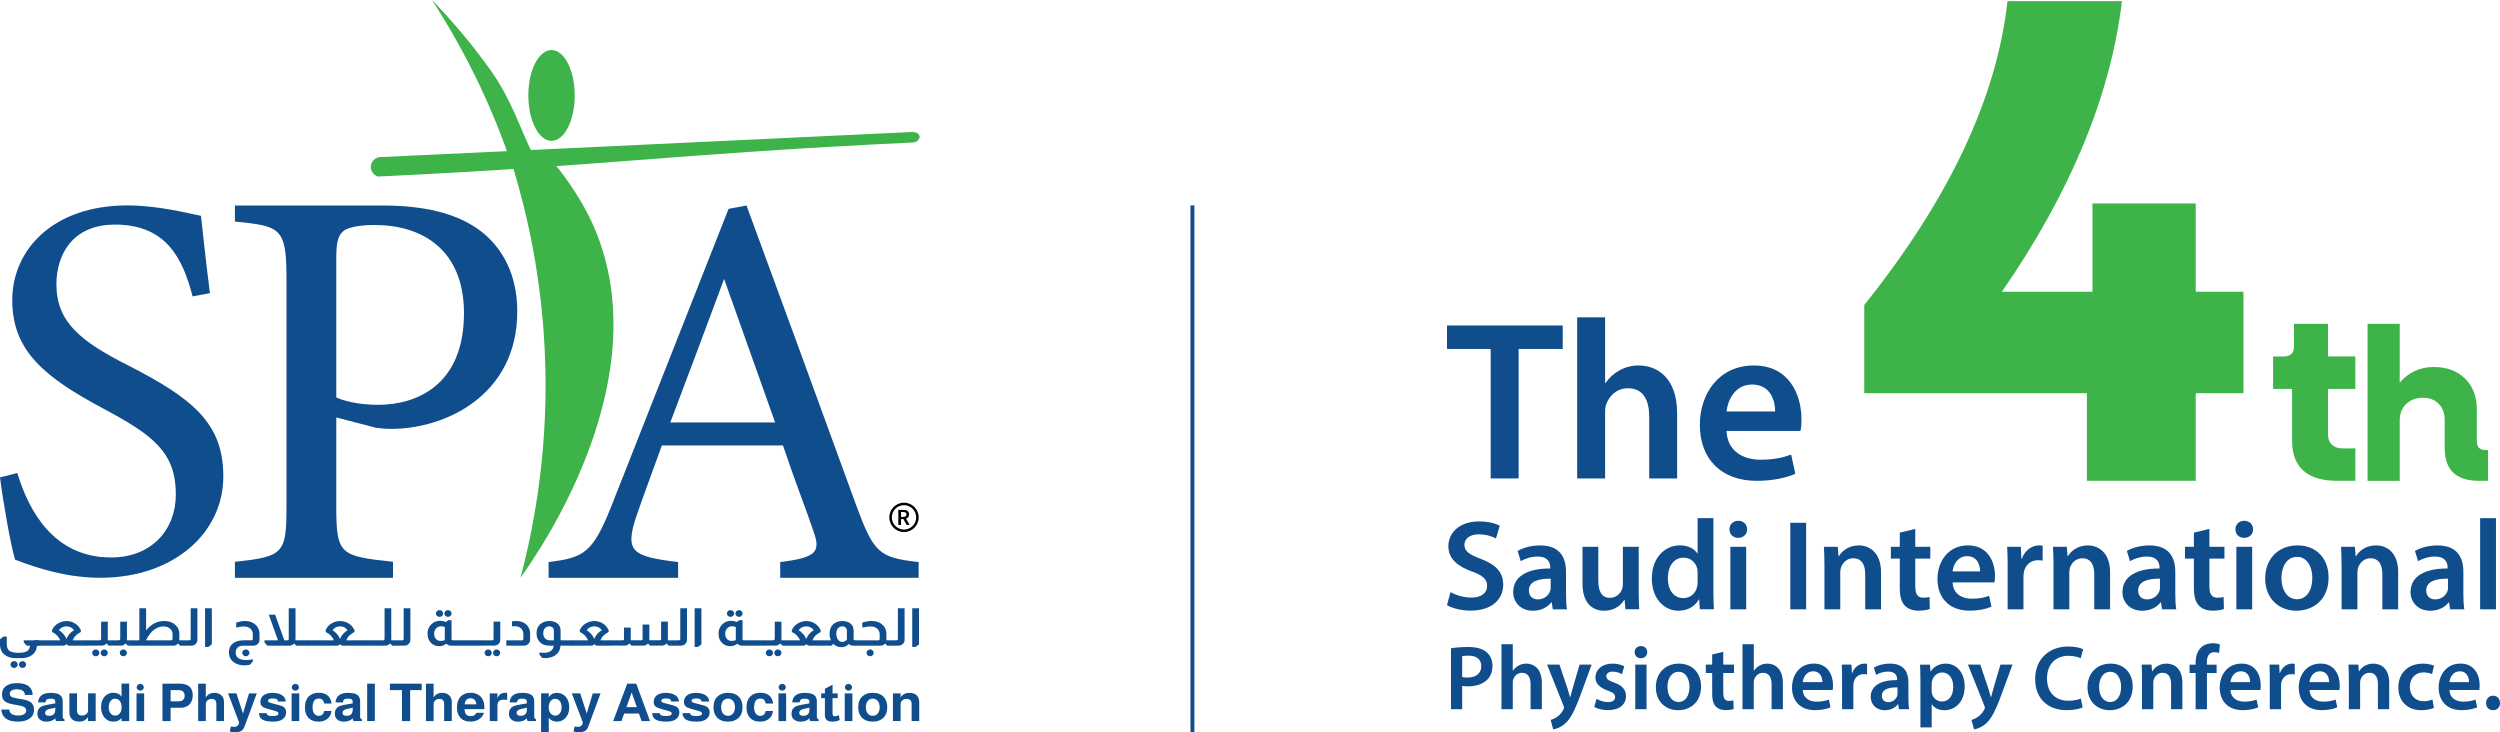 <?xml version="1.0" encoding="UTF-8"?>
<svg id="Layer_2" data-name="Layer 2" xmlns="http://www.w3.org/2000/svg" viewBox="0 0 897.51 262.87">
  <defs>
    <style>
      .cls-1 {
        fill: #0f4d8d;
      }

      .cls-1, .cls-2, .cls-3 {
        stroke-width: 0px;
      }

      .cls-2 {
        fill: #3db34a;
      }

      .cls-3 {
        fill: #000;
      }
    </style>
  </defs>
  <g id="Layer_1-2" data-name="Layer 1">
    <g>
      <g>
        <g>
          <g>
            <path class="cls-1" d="M2.43,228.53v2.61c0,1.19.32,2.02.94,2.5.63.48,1.72.72,3.26.72,1.34,0,2.31-.16,2.91-.49.73-.39,1.15-1.08,1.25-2.08h-1.23l-1.03-1.2v-.71h5.49v1.91h-.76c-.1,1.56-.77,2.74-1.99,3.52-.96.64-2.17.96-3.64.96h-1.97c-1.67,0-3.01-.41-4-1.22-1.1-.85-1.65-2.09-1.65-3.71v-1.89l1.23-.92h1.2ZM5.06,237.35c.36,0,.66.12.92.36.25.24.38.53.38.86s-.13.62-.38.86c-.25.24-.56.36-.92.36s-.66-.12-.92-.36c-.25-.24-.38-.53-.38-.86s.13-.62.38-.86c.25-.24.56-.36.92-.36ZM8.08,237.35c.36,0,.67.12.92.36.25.24.38.53.38.86s-.12.62-.38.86c-.25.24-.56.36-.92.36s-.64-.12-.89-.36c-.25-.24-.38-.53-.38-.86s.13-.62.38-.86c.25-.24.55-.36.89-.36Z"/>
            <path class="cls-1" d="M15.97,229.88v1.91h-3.68v-1.91h3.68Z"/>
            <path class="cls-1" d="M18.59,226.46c.45-1.22,1.27-2.16,2.47-2.79.89-.48,1.85-.71,2.89-.71s1.98.26,2.85.79c1.07.61,1.84,1.52,2.31,2.72l-.24.53c-.53.22-1.09.61-1.67,1.16-.56.58-.92,1.15-1.09,1.73h3.21v1.91h-4.38c-.37,0-.71-.16-1.01-.49h-.1c-.31.33-.66.49-1.06.49h-6.93v-1.91h5.77c-.16-.51-.5-1.06-1.01-1.63-.57-.6-1.16-1.02-1.77-1.26l-.22-.53ZM26.56,226.31c-.32-.52-.75-.91-1.29-1.16-.41-.19-.87-.28-1.37-.28-.53,0-1.03.11-1.51.32-.53.25-.94.62-1.23,1.12.45.19.93.56,1.43,1.12.56.59.97,1.22,1.23,1.91h.08c.25-.7.68-1.37,1.29-2.01.49-.51.95-.86,1.37-1.03Z"/>
            <path class="cls-1" d="M32.85,229.88v1.91h-3.68v-1.91h3.68Z"/>
            <path class="cls-1" d="M38.7,223.16v6.71h1.02v1.91h-.7l-.74-.77h-.04c-.45.51-1.01.77-1.69.77h-3.84v-1.91h3.01c.19,0,.32-.05.4-.15.12-.1.18-.22.18-.37v-6.18h2.41ZM34.38,233.16c.36,0,.66.12.92.36.25.24.38.53.38.86s-.13.62-.38.86c-.25.24-.56.36-.92.36s-.66-.12-.92-.36c-.25-.24-.38-.52-.38-.86s.13-.62.38-.86c.25-.24.56-.36.92-.36ZM37.41,233.16c.36,0,.67.12.92.36.25.24.38.53.38.86s-.12.62-.38.86c-.25.24-.56.36-.92.36s-.64-.12-.89-.36c-.25-.24-.38-.52-.38-.86s.13-.62.38-.86c.25-.24.55-.36.89-.36Z"/>
            <path class="cls-1" d="M45.57,223.16v6.71h1.02v1.91h-.7l-.74-.77h-.04c-.45.51-1.01.77-1.69.77h-3.84v-1.91h3.01c.19,0,.32-.05.4-.15.12-.1.18-.22.18-.37v-6.18h2.41ZM44.29,233.16c.35,0,.65.12.9.36.25.24.38.53.38.86s-.12.62-.38.86c-.25.24-.55.36-.9.36s-.66-.12-.91-.36c-.25-.24-.38-.52-.38-.86s.13-.62.38-.86c.25-.24.56-.36.91-.36Z"/>
            <path class="cls-1" d="M52.44,218.37v7.95c1.81-2.26,4.01-3.39,6.61-3.39,1.59,0,2.9.48,3.92,1.43.94.85,1.42,1.92,1.42,3.21v1.78s0,.14-.02.28v.26h.66v1.91h-.4l-.66-.77h-.06c-.44.51-1,.77-1.67.77h-15.79v-1.91h3.58v-11.51h2.41ZM61.95,227.66c-.01-.95-.41-1.67-1.18-2.17-.58-.4-1.29-.6-2.13-.6-.98,0-1.93.29-2.85.86-1.34.84-2.46,2.21-3.37,4.12h9.02c.33,0,.5-.16.5-.47v-1.74Z"/>
            <path class="cls-1" d="M70.87,218.37v11.36c0,.53-.18.98-.54,1.35-.41.48-.95.71-1.61.71h-3.84v-1.91h3.06c.15,0,.27-.05.38-.15.09-.09.14-.19.14-.32v-11.04h2.41Z"/>
            <path class="cls-1" d="M76.05,218.37v12.95l-1.23.94h-1.2v-13.89h2.43Z"/>
            <path class="cls-1" d="M84.79,223.48c1.22-.36,2.29-.54,3.2-.54,1.58,0,2.87.48,3.86,1.44.88.86,1.32,1.93,1.32,3.21v2.14c0,.58-.21,1.06-.64,1.46-.43.4-.93.6-1.51.6h-3.62c-1.16,0-1.96.36-2.41,1.07-.25.36-.38.82-.38,1.37,0,1.82,1.28,2.74,3.84,2.74.74,0,1.52-.11,2.33-.32v.79l-1.01,1.18c-.52.15-1.16.24-1.93.26-1.47,0-2.7-.33-3.68-.98-1.32-.84-1.97-2.09-1.97-3.75,0-1.15.33-2.07,1-2.76.94-1.01,2.44-1.52,4.48-1.52h2.59c.33,0,.5-.16.5-.47v-1.69c0-.86-.3-1.55-.89-2.05-.59-.51-1.39-.76-2.4-.76-.65,0-1.54.13-2.67.39v-1.82ZM88.25,233.16c.36,0,.67.12.92.36.25.24.38.53.38.86s-.13.62-.38.86c-.25.24-.56.36-.92.36s-.66-.12-.92-.36c-.25-.24-.38-.52-.38-.86s.13-.62.38-.86c.25-.24.56-.36.92-.36Z"/>
            <path class="cls-1" d="M106.09,218.37v11.02c0,.22,0,.39-.02.49h1.03v1.91h-.78l-.66-.77h-.06c-.24.27-.5.47-.79.58-.29.13-.58.19-.86.19h-8l-1-1.16v-.75h4.84l-3.28-9.2h2.27l3.3,9.2h1.08c.14,0,.27-.05.38-.15.08-.1.12-.21.12-.32v-11.04h2.43Z"/>
            <path class="cls-1" d="M110.65,229.88v1.91h-3.68v-1.91h3.68Z"/>
            <path class="cls-1" d="M114.19,229.88v1.91h-3.68v-1.91h3.68Z"/>
            <path class="cls-1" d="M116.82,226.46c.45-1.22,1.27-2.16,2.47-2.79.89-.48,1.85-.71,2.89-.71s1.98.26,2.85.79c1.07.61,1.84,1.52,2.31,2.72l-.24.53c-.53.22-1.09.61-1.67,1.16-.56.58-.92,1.15-1.09,1.73h3.21v1.91h-4.38c-.37,0-.71-.16-1.01-.49h-.1c-.31.33-.66.49-1.06.49h-6.93v-1.91h5.77c-.16-.51-.5-1.06-1.01-1.63-.57-.6-1.16-1.02-1.77-1.26l-.22-.53ZM124.78,226.31c-.32-.52-.75-.91-1.29-1.16-.41-.19-.87-.28-1.37-.28-.53,0-1.03.11-1.51.32-.53.25-.94.62-1.23,1.12.45.19.93.56,1.43,1.12.56.59.97,1.22,1.23,1.91h.08c.25-.7.68-1.37,1.29-2.01.49-.51.95-.86,1.37-1.03Z"/>
            <path class="cls-1" d="M131.07,229.88v1.91h-3.68v-1.91h3.68Z"/>
            <path class="cls-1" d="M134.61,229.88v1.91h-3.68v-1.91h3.68Z"/>
            <path class="cls-1" d="M140.47,218.37v11.51h1.02v1.91h-.68l-.76-.77h-.04c-.45.51-1.01.77-1.69.77h-3.84v-1.91h3.06c.16,0,.29-.05.4-.15.08-.12.12-.23.12-.32v-11.04h2.41Z"/>
            <path class="cls-1" d="M147.33,218.37v11.36c0,.53-.18.98-.54,1.35-.41.48-.95.71-1.61.71h-3.84v-1.91h3.06c.15,0,.27-.05.38-.15.09-.09.14-.19.14-.32v-11.04h2.41Z"/>
            <path class="cls-1" d="M162.11,222.66v6.75c0,.15.05.26.14.34.08.09.19.13.32.13h.56v1.91h-1.25c-.61,0-1.16-.23-1.65-.69-.76.59-1.6.88-2.53.88-1.05,0-1.95-.31-2.71-.94-1.01-.89-1.51-2.07-1.51-3.56,0-1.36.47-2.49,1.4-3.39.85-.81,1.89-1.22,3.12-1.22.69,0,1.38.14,2.07.41l.86-.62h1.19ZM159.68,225.08c-.47-.16-.91-.24-1.33-.24-.72,0-1.31.25-1.77.74-.47.49-.7,1.13-.7,1.92s.21,1.42.63,1.89c.42.48.98.71,1.68.71.48,0,.98-.1,1.49-.3v-4.72ZM157.79,219.04c.36,0,.66.12.92.36.25.24.38.52.38.86s-.13.61-.38.84c-.25.24-.56.36-.92.36s-.67-.12-.92-.36c-.25-.24-.38-.52-.38-.84s.12-.63.38-.86c.25-.24.56-.36.92-.36ZM160.81,219.04c.36,0,.67.12.92.36.25.24.38.52.38.86s-.13.61-.38.84c-.25.24-.56.36-.92.36s-.64-.12-.9-.36c-.25-.24-.38-.52-.38-.84s.13-.63.38-.86c.25-.24.55-.36.9-.36Z"/>
            <path class="cls-1" d="M166.66,229.88v1.91h-3.68v-1.91h3.68Z"/>
            <path class="cls-1" d="M170.21,229.88v1.91h-3.68v-1.91h3.68Z"/>
            <path class="cls-1" d="M173.75,229.88v1.91h-3.68v-1.91h3.68Z"/>
            <path class="cls-1" d="M179.6,223.16v6.56c0,.49-.17.94-.52,1.35-.44.48-.98.71-1.63.71h-3.84v-1.91h3.06c.15,0,.27-.05.38-.15.09-.09.14-.19.14-.32v-6.24h2.41ZM175.25,233.16c.36,0,.66.12.92.36.25.24.38.53.38.86s-.13.62-.38.86c-.25.24-.56.36-.92.36s-.65-.12-.9-.36c-.25-.24-.38-.52-.38-.86s.13-.62.38-.86c.25-.24.55-.36.9-.36ZM178.29,233.16c.36,0,.66.12.91.36.25.24.37.53.37.86s-.12.62-.37.86c-.25.24-.55.36-.91.36s-.66-.12-.91-.36c-.25-.24-.38-.52-.38-.86s.13-.62.38-.86c.25-.24.56-.36.91-.36Z"/>
            <path class="cls-1" d="M183.79,223.05c.45-.07.98-.11,1.57-.11,1.53,0,2.76.46,3.7,1.39.84.84,1.25,1.87,1.25,3.11v2.29c0,.59-.23,1.08-.68,1.48-.41.39-.9.58-1.47.58h-6.39v-1.91h5.62c.33,0,.5-.16.5-.47v-1.74c0-.86-.28-1.55-.83-2.08-.52-.49-1.27-.75-2.25-.79-.45,0-.79.03-1.01.07v-1.82Z"/>
            <path class="cls-1" d="M197.12,231.79c-1.46,0-2.61-.47-3.44-1.41-.7-.8-1.06-1.79-1.06-2.96,0-1.4.42-2.49,1.25-3.28.88-.8,2-1.2,3.37-1.2,1,0,1.86.23,2.59.69.96.65,1.43,1.57,1.43,2.77v3.47h.64v1.91h-.66c-.09,1.35-.6,2.41-1.51,3.17-.64.54-1.4.91-2.29,1.11-.62.14-1.23.21-1.83.21-.2,0-.48-.01-.86-.04h-.06l-1.01-1.18v-.82c.54.09,1.05.13,1.53.13,2.18,0,3.36-.86,3.56-2.57h-1.65ZM198.84,226.41c0-.5-.17-.89-.52-1.18-.3-.25-.66-.37-1.07-.37-.68,0-1.21.22-1.61.67-.4.45-.6,1.07-.6,1.86s.22,1.37.66,1.82c.44.45,1.03.68,1.79.68h1.35v-3.47Z"/>
            <path class="cls-1" d="M205.45,229.88v1.91h-3.68v-1.91h3.68Z"/>
            <path class="cls-1" d="M208.07,226.46c.45-1.22,1.27-2.16,2.47-2.79.89-.48,1.85-.71,2.89-.71s1.98.26,2.85.79c1.07.61,1.84,1.52,2.31,2.72l-.24.53c-.53.22-1.09.61-1.67,1.16-.56.58-.92,1.15-1.09,1.73h3.21v1.91h-4.38c-.37,0-.71-.16-1.01-.49h-.1c-.31.33-.66.49-1.06.49h-6.93v-1.91h5.77c-.16-.51-.5-1.06-1.01-1.63-.57-.6-1.16-1.02-1.77-1.26l-.22-.53ZM216.04,226.31c-.32-.52-.75-.91-1.29-1.16-.41-.19-.87-.28-1.37-.28-.53,0-1.03.11-1.51.32-.53.25-.94.62-1.23,1.12.45.19.93.56,1.43,1.12.56.59.97,1.22,1.23,1.91h.08c.25-.7.68-1.37,1.29-2.01.49-.51.95-.86,1.37-1.03Z"/>
            <path class="cls-1" d="M239.76,223.16v6.71h1.02v1.91h-.78l-.66-.77h-.04c-.45.51-1.01.77-1.69.77h-4.26l-.66-.77h-.06c-.44.51-1,.77-1.67.77h-4.28l-.66-.77h-.06c-.44.51-1,.77-1.67.77h-5.65v-1.91h4.88c.33,0,.5-.16.5-.47v-4.09h2.43v3.97c0,.26,0,.46-.02.58h3.76c.33,0,.5-.16.5-.47v-5.17h2.43v5c0,.08,0,.19-.02.34v.3h3.74c.33,0,.5-.16.5-.47v-6.24h2.43Z"/>
            <path class="cls-1" d="M246.63,218.37v11.36c0,.53-.18.98-.54,1.35-.41.48-.95.71-1.61.71h-3.84v-1.91h3.06c.15,0,.27-.05.38-.15.09-.09.14-.19.14-.32v-11.04h2.41Z"/>
            <path class="cls-1" d="M251.81,218.37v12.95l-1.23.94h-1.2v-13.89h2.43Z"/>
            <path class="cls-1" d="M266.58,222.66v6.75c0,.15.05.26.14.34.08.09.19.13.32.13h.56v1.91h-1.25c-.61,0-1.16-.23-1.65-.69-.76.59-1.6.88-2.53.88-1.05,0-1.95-.31-2.71-.94-1.01-.89-1.51-2.07-1.51-3.56,0-1.36.47-2.49,1.4-3.39.85-.81,1.89-1.22,3.12-1.22.69,0,1.38.14,2.07.41l.86-.62h1.19ZM264.15,225.08c-.47-.16-.91-.24-1.33-.24-.72,0-1.31.25-1.77.74-.47.49-.7,1.13-.7,1.92s.21,1.42.63,1.89c.42.48.98.71,1.68.71.48,0,.98-.1,1.49-.3v-4.72ZM262.26,219.04c.36,0,.66.12.92.36.25.24.38.52.38.86s-.13.61-.38.84c-.25.24-.56.36-.92.36s-.67-.12-.92-.36c-.25-.24-.38-.52-.38-.84s.12-.63.38-.86c.25-.24.56-.36.92-.36ZM265.29,219.04c.36,0,.67.12.92.36.25.24.38.52.38.86s-.13.61-.38.84c-.25.24-.56.36-.92.36s-.64-.12-.9-.36c-.25-.24-.38-.52-.38-.84s.13-.63.38-.86c.25-.24.55-.36.9-.36Z"/>
            <path class="cls-1" d="M271.14,229.88v1.91h-3.68v-1.91h3.68Z"/>
            <path class="cls-1" d="M274.68,229.88v1.91h-3.68v-1.91h3.68Z"/>
            <path class="cls-1" d="M280.54,223.16v6.71h1.02v1.91h-.7l-.74-.77h-.04c-.45.51-1.01.77-1.69.77h-3.84v-1.91h3.01c.19,0,.32-.05.4-.15.12-.1.18-.22.18-.37v-6.18h2.41ZM276.22,233.16c.36,0,.66.12.92.36.25.24.38.53.38.86s-.13.62-.38.86c-.25.24-.56.36-.92.36s-.66-.12-.92-.36c-.25-.24-.38-.52-.38-.86s.13-.62.38-.86c.25-.24.56-.36.92-.36ZM279.24,233.16c.36,0,.67.12.92.36.25.24.38.53.38.86s-.12.62-.38.86c-.25.24-.56.36-.92.36s-.64-.12-.89-.36c-.25-.24-.38-.52-.38-.86s.13-.62.38-.86c.25-.24.55-.36.89-.36Z"/>
            <path class="cls-1" d="M284.18,226.46c.45-1.22,1.27-2.16,2.47-2.79.89-.48,1.85-.71,2.89-.71s1.98.26,2.85.79c1.07.61,1.84,1.52,2.31,2.72l-.24.53c-.53.22-1.09.61-1.67,1.16-.56.58-.92,1.15-1.09,1.73h3.21v1.91h-4.38c-.37,0-.71-.16-1.01-.49h-.1c-.31.33-.66.49-1.06.49h-6.93v-1.91h5.77c-.16-.51-.5-1.06-1.01-1.63-.57-.6-1.16-1.02-1.77-1.26l-.22-.53ZM292.14,226.31c-.32-.52-.75-.91-1.29-1.16-.41-.19-.87-.28-1.37-.28-.53,0-1.03.11-1.51.32-.53.25-.94.62-1.23,1.12.45.19.93.56,1.43,1.12.56.59.97,1.22,1.23,1.91h.08c.25-.7.68-1.37,1.29-2.01.49-.51.95-.86,1.37-1.03Z"/>
            <path class="cls-1" d="M298.3,229.88c-.32-.72-.48-1.54-.48-2.44,0-1.47.48-2.62,1.45-3.43.81-.69,1.84-1.04,3.11-1.05,1.13,0,2.05.25,2.77.75.88.63,1.31,1.53,1.31,2.7v3c0,.11.03.22.1.32.1.1.23.15.36.15h.18v1.91h-.88c-.59,0-1.11-.2-1.53-.6-.65.78-1.51,1.16-2.59,1.16-1.16,0-2.14-.4-2.95-1.2h-.04l-.56.64h-3.8v-1.91h3.54ZM304.03,226.41c0-.46-.16-.84-.46-1.12-.28-.29-.68-.43-1.19-.43-.65,0-1.17.24-1.56.71-.39.48-.59,1.11-.59,1.91,0,.88.2,1.59.6,2.14.4.55.91.83,1.53.83.57,0,1.13-.26,1.67-.77v-3.26Z"/>
            <path class="cls-1" d="M309.58,223.48c1.26-.36,2.41-.54,3.44-.54,1.6,0,2.9.48,3.88,1.43.89.85,1.33,1.92,1.33,3.22v2.29h.66v1.91h-.42l-.66-.77h-.04c-.45.51-1.01.77-1.69.77h-9.16v-1.91h8.38c.33,0,.5-.16.5-.47v-1.69c0-.85-.3-1.53-.9-2.05-.6-.52-1.4-.78-2.38-.78-.65,0-1.63.14-2.95.41v-1.82ZM312.37,233.16c.36,0,.66.12.91.36.25.24.38.53.38.86s-.13.62-.38.86c-.25.24-.56.36-.91.36s-.65-.12-.9-.36c-.25-.24-.38-.52-.38-.86s.12-.62.38-.86c.25-.24.55-.36.9-.36Z"/>
            <path class="cls-1" d="M324.75,218.37v11.36c0,.53-.18.98-.54,1.35-.41.48-.95.71-1.61.71h-3.84v-1.91h3.06c.15,0,.27-.05.38-.15.09-.09.14-.19.14-.32v-11.04h2.41Z"/>
            <path class="cls-1" d="M329.93,218.37v12.95l-1.23.94h-1.2v-13.89h2.43Z"/>
            <path class="cls-1" d="M11.72,249.49h-2.75c-.09-1.36-1.09-2.04-2.99-2.04-.76,0-1.36.14-1.8.43-.45.29-.67.68-.67,1.16s.19.83.56,1.07c.37.24,1.09.45,2.15.64l2.23.39c1.31.24,2.27.64,2.87,1.22.59.57.89,1.39.89,2.44,0,1.44-.58,2.53-1.75,3.28-1.01.66-2.37.99-4.08.99-1.95,0-3.44-.42-4.46-1.27-.89-.74-1.37-1.76-1.45-3.07h2.85c.1,1.43,1.17,2.14,3.21,2.14.9,0,1.61-.15,2.12-.46.51-.31.77-.73.77-1.26s-.2-.93-.61-1.22c-.4-.29-1.1-.52-2.08-.69l-1.99-.36c-1.45-.25-2.48-.65-3.1-1.19-.62-.54-.92-1.33-.92-2.35,0-1.39.54-2.44,1.61-3.15.93-.62,2.19-.94,3.78-.94,1.93,0,3.37.41,4.34,1.24.84.72,1.26,1.73,1.27,3.02Z"/>
            <path class="cls-1" d="M23.15,258.21v.66h-2.99c-.2-.24-.31-.58-.32-1.01-.73.81-1.79,1.22-3.19,1.22-1.02,0-1.85-.29-2.47-.88-.5-.48-.76-1.13-.76-1.97,0-1.25.53-2.14,1.59-2.66.45-.23,1.34-.45,2.69-.68l2.15-.37-.02-.71c-.01-.66-.55-.99-1.59-.99-.68,0-1.15.1-1.42.29-.27.19-.44.55-.51,1.06h-2.63c.16-2.29,1.66-3.43,4.5-3.43,1.57,0,2.69.26,3.39.79.62.5.94,1.26.94,2.27v5.55c0,.45.21.74.64.88ZM19.87,254.06l-2.01.43c-.57.12-1,.31-1.27.54-.26.24-.4.53-.4.88,0,.71.49,1.07,1.47,1.07,1.42,0,2.15-.73,2.19-2.19l.02-.73Z"/>
            <path class="cls-1" d="M34.34,258.86h-2.73v-1.41c-.74,1.07-1.8,1.61-3.16,1.61-1.21,0-2.13-.34-2.75-1.01-.53-.59-.79-1.39-.79-2.42v-6.71h2.75v6.17c0,1.19.58,1.78,1.75,1.78.66,0,1.2-.17,1.6-.52.41-.35.61-.82.61-1.43v-6h2.73v9.93Z"/>
            <path class="cls-1" d="M46.38,245.44v13.42h-2.75v-1.11c-.64.88-1.6,1.31-2.89,1.31-1.4,0-2.52-.55-3.37-1.65-.73-.94-1.09-2.11-1.09-3.51,0-1.66.47-2.97,1.39-3.94.81-.84,1.82-1.26,3.05-1.26,1.29,0,2.26.46,2.91,1.39v-4.67h2.75ZM41.35,250.84c-.69,0-1.25.28-1.67.84-.42.56-.64,1.3-.64,2.21s.21,1.63.63,2.18c.42.56.98.83,1.68.83s1.26-.27,1.68-.82c.42-.55.63-1.28.63-2.19s-.21-1.66-.64-2.22c-.43-.56-.98-.83-1.67-.83Z"/>
            <path class="cls-1" d="M51.76,248.93v9.93h-2.75v-9.93h2.75ZM50.36,245.52c.36,0,.66.12.9.36.25.24.37.53.37.86s-.12.62-.37.85c-.25.23-.55.35-.9.35s-.66-.12-.92-.35c-.25-.23-.38-.52-.38-.85s.13-.62.38-.86c.25-.24.56-.36.92-.36Z"/>
            <path class="cls-1" d="M61.25,254.08v4.78h-2.93v-13.42h6.29c1.59,0,2.78.41,3.56,1.22.69.71,1.03,1.69,1.03,2.94,0,1.46-.44,2.6-1.31,3.41-.77.71-1.76,1.07-2.99,1.07h-3.66ZM61.25,251.78h2.73c1.54,0,2.31-.67,2.31-2.01s-.77-2.02-2.31-2.02h-2.73v4.03Z"/>
            <path class="cls-1" d="M71.13,245.44h2.75v4.89c.74-1.07,1.77-1.61,3.09-1.61.93,0,1.71.26,2.35.77.73.56,1.1,1.46,1.1,2.68v6.69h-2.75v-6.17c0-1.19-.56-1.78-1.67-1.78-.62,0-1.13.18-1.52.54-.39.36-.59.83-.59,1.41v6h-2.75v-13.42Z"/>
            <path class="cls-1" d="M89.38,248.93h2.81l-4.34,11.73c-.3.84-.71,1.42-1.21,1.73-.5.32-1.25.48-2.25.48-.91,0-1.55-.11-1.91-.34l.42-1.74c.48.11.87.17,1.19.17.47,0,.86-.15,1.2-.44.33-.29.5-.64.5-1.04v-.21l-3.92-10.35h3.01l2.35,7.23,2.17-7.23Z"/>
            <path class="cls-1" d="M102.56,251.85h-2.79c-.01-.4-.16-.68-.46-.85-.29-.17-.79-.25-1.51-.25-1.05,0-1.57.29-1.57.86,0,.34.32.59.96.75l3.46.92c1.38.36,2.07,1.19,2.07,2.47,0,1.01-.42,1.83-1.25,2.46-.78.57-1.91.86-3.39.86-1.8,0-3.1-.25-3.88-.75-.77-.47-1.18-1.24-1.23-2.3h2.73c.08.41.27.69.57.82.3.14.85.21,1.66.21,1.37,0,2.05-.31,2.05-.92,0-.36-.3-.63-.92-.8l-3.26-.94c-.84-.24-1.41-.51-1.71-.82-.4-.39-.6-.91-.6-1.57,0-1.09.44-1.93,1.31-2.51.77-.5,1.78-.75,3.02-.75,1.51,0,2.71.32,3.59.96.76.56,1.14,1.29,1.15,2.17Z"/>
            <path class="cls-1" d="M107.44,248.93v9.93h-2.75v-9.93h2.75ZM106.05,245.52c.36,0,.66.12.9.36.25.24.37.53.37.86s-.12.62-.37.85c-.25.23-.55.35-.9.35s-.66-.12-.92-.35c-.25-.23-.38-.52-.38-.85s.13-.62.38-.86c.25-.24.56-.36.92-.36Z"/>
            <path class="cls-1" d="M119.01,252.56h-2.61c-.16-.65-.39-1.11-.69-1.37s-.72-.39-1.27-.39c-.82,0-1.39.27-1.71.82-.34.64-.52,1.42-.52,2.34s.2,1.68.59,2.22c.39.54.93.81,1.62.81.54,0,.97-.13,1.27-.4.3-.27.53-.72.7-1.34h2.61c-.14,1.25-.67,2.22-1.59,2.9-.81.61-1.81.92-3.01.92-1.67,0-2.94-.51-3.8-1.52-.76-.87-1.13-2.06-1.13-3.54,0-1.8.5-3.16,1.49-4.09.86-.81,2.03-1.22,3.5-1.22s2.52.38,3.35,1.14c.7.68,1.1,1.57,1.2,2.7Z"/>
            <path class="cls-1" d="M129.93,258.21v.66h-2.99c-.2-.24-.31-.58-.32-1.01-.73.81-1.79,1.22-3.19,1.22-1.02,0-1.85-.29-2.47-.88-.5-.48-.76-1.13-.76-1.97,0-1.25.53-2.14,1.59-2.66.45-.23,1.34-.45,2.69-.68l2.15-.37-.02-.71c-.01-.66-.55-.99-1.59-.99-.68,0-1.15.1-1.42.29-.27.19-.44.55-.51,1.06h-2.63c.16-2.29,1.66-3.43,4.5-3.43,1.57,0,2.69.26,3.39.79.62.5.94,1.26.94,2.27v5.55c0,.45.21.74.64.88ZM126.65,254.06l-2.01.43c-.57.12-1,.31-1.27.54-.26.24-.4.53-.4.88,0,.71.49,1.07,1.47,1.07,1.42,0,2.15-.73,2.19-2.19l.02-.73Z"/>
            <path class="cls-1" d="M134.57,245.44v13.42h-2.75v-13.42h2.75Z"/>
            <path class="cls-1" d="M147.25,247.75v11.12h-2.93v-11.12h-4.34v-2.31h11.41v2.31h-4.14Z"/>
            <path class="cls-1" d="M152.91,245.44h2.75v4.89c.74-1.07,1.77-1.61,3.09-1.61.93,0,1.71.26,2.35.77.73.56,1.1,1.46,1.1,2.68v6.69h-2.75v-6.17c0-1.19-.56-1.78-1.67-1.78-.62,0-1.13.18-1.52.54-.39.36-.59.83-.59,1.41v6h-2.75v-13.42Z"/>
            <path class="cls-1" d="M173.87,254.57h-7.09c.04.8.17,1.37.4,1.71.38.55.99.82,1.81.82,1.02,0,1.71-.4,2.05-1.2h2.71c-.3.97-.9,1.75-1.78,2.31-.88.57-1.91.85-3.1.85-1.61,0-2.84-.51-3.7-1.52-.76-.89-1.13-2.06-1.13-3.51,0-1.76.49-3.12,1.47-4.09.86-.82,2-1.24,3.41-1.24,1.07,0,2.02.25,2.83.75.81.5,1.39,1.2,1.73,2.1.28.7.42,1.54.42,2.53,0,.13,0,.28-.02.47ZM171.02,252.86c-.14-1.45-.85-2.17-2.13-2.17-1.21,0-1.9.72-2.07,2.17h4.2Z"/>
            <path class="cls-1" d="M175.82,248.93h2.75v1.89c.35-1.4,1.33-2.1,2.95-2.1h.54l.02,2.55c-.33-.06-.68-.09-1.03-.09-.9,0-1.53.16-1.87.47-.4.35-.6.98-.6,1.89v5.32h-2.75v-9.93Z"/>
            <path class="cls-1" d="M192.44,258.21v.66h-2.99c-.2-.24-.31-.58-.32-1.01-.73.81-1.79,1.22-3.19,1.22-1.02,0-1.85-.29-2.47-.88-.5-.48-.76-1.13-.76-1.97,0-1.25.53-2.14,1.59-2.66.45-.23,1.34-.45,2.69-.68l2.15-.37-.02-.71c-.01-.66-.55-.99-1.59-.99-.68,0-1.15.1-1.42.29-.27.19-.44.55-.51,1.06h-2.63c.16-2.29,1.66-3.43,4.5-3.43,1.57,0,2.69.26,3.39.79.62.5.94,1.26.94,2.27v5.55c0,.45.21.74.64.88ZM189.16,254.06l-2.01.43c-.57.12-1,.31-1.27.54-.26.24-.4.53-.4.88,0,.71.49,1.07,1.47,1.07,1.42,0,2.15-.73,2.19-2.19l.02-.73Z"/>
            <path class="cls-1" d="M197.02,248.93v1.43c.64-1.09,1.61-1.63,2.93-1.63.63,0,1.24.14,1.84.43.6.29,1.09.66,1.44,1.12.76.99,1.13,2.22,1.13,3.69,0,1.59-.47,2.87-1.41,3.84-.81.84-1.81,1.26-3.01,1.26-1.3,0-2.27-.47-2.93-1.41v5.21h-2.75v-13.95h2.75ZM199.31,250.88c-.69,0-1.25.28-1.67.83-.42.56-.64,1.29-.64,2.2s.21,1.63.64,2.17c.43.55.98.82,1.67.82s1.25-.27,1.67-.82c.42-.55.64-1.27.64-2.17s-.21-1.65-.64-2.2c-.43-.56-.98-.83-1.67-.83Z"/>
            <path class="cls-1" d="M212.79,248.93h2.81l-4.34,11.73c-.3.84-.71,1.42-1.21,1.73-.5.32-1.25.48-2.25.48-.91,0-1.55-.11-1.91-.34l.42-1.74c.48.11.87.17,1.19.17.47,0,.86-.15,1.2-.44.33-.29.5-.64.5-1.04v-.21l-3.92-10.35h3.01l2.35,7.23,2.17-7.23Z"/>
            <path class="cls-1" d="M229.41,256.16h-5.33l-.96,2.7h-2.99l5.05-13.42h3.24l4.94,13.42h-3.03l-.94-2.7ZM228.62,253.86l-1.85-5.25-1.87,5.25h3.72Z"/>
            <path class="cls-1" d="M243.74,251.85h-2.79c-.01-.4-.16-.68-.46-.85-.29-.17-.79-.25-1.51-.25-1.05,0-1.57.29-1.57.86,0,.34.32.59.96.75l3.46.92c1.38.36,2.07,1.19,2.07,2.47,0,1.01-.42,1.83-1.25,2.46-.78.57-1.91.86-3.39.86-1.8,0-3.1-.25-3.88-.75-.77-.47-1.18-1.24-1.23-2.3h2.73c.08.41.27.69.57.82.3.14.85.21,1.66.21,1.37,0,2.05-.31,2.05-.92,0-.36-.3-.63-.92-.8l-3.26-.94c-.84-.24-1.41-.51-1.71-.82-.4-.39-.6-.91-.6-1.57,0-1.09.44-1.93,1.31-2.51.77-.5,1.78-.75,3.02-.75,1.51,0,2.71.32,3.59.96.76.56,1.14,1.29,1.15,2.17Z"/>
            <path class="cls-1" d="M254.61,251.85h-2.79c-.01-.4-.16-.68-.46-.85-.29-.17-.79-.25-1.51-.25-1.05,0-1.57.29-1.57.86,0,.34.32.59.96.75l3.46.92c1.38.36,2.07,1.19,2.07,2.47,0,1.01-.42,1.83-1.25,2.46-.78.57-1.91.86-3.39.86-1.8,0-3.1-.25-3.88-.75-.77-.47-1.18-1.24-1.23-2.3h2.73c.08.41.27.69.57.82.3.14.85.21,1.66.21,1.37,0,2.05-.31,2.05-.92,0-.36-.3-.63-.92-.8l-3.26-.94c-.84-.24-1.41-.51-1.71-.82-.4-.39-.6-.91-.6-1.57,0-1.09.44-1.93,1.31-2.51.77-.5,1.78-.75,3.02-.75,1.51,0,2.71.32,3.59.96.76.56,1.14,1.29,1.15,2.17Z"/>
            <path class="cls-1" d="M261.36,248.72c1.74,0,3.07.52,4,1.57.81.9,1.21,2.1,1.21,3.6,0,1.72-.53,3.05-1.57,3.97-.92.8-2.13,1.2-3.64,1.2-1.74,0-3.07-.52-4-1.55-.81-.91-1.21-2.12-1.21-3.62,0-1.71.52-3.03,1.57-3.96.92-.81,2.13-1.22,3.64-1.22ZM261.36,250.8c-.74,0-1.34.28-1.79.85s-.68,1.32-.68,2.24c0,1,.25,1.79.76,2.36.45.49,1.02.73,1.71.73.74,0,1.34-.28,1.8-.85.46-.57.69-1.32.69-2.24,0-.99-.26-1.77-.78-2.34-.45-.5-1.02-.75-1.71-.75Z"/>
            <path class="cls-1" d="M277.53,252.56h-2.61c-.16-.65-.39-1.11-.69-1.37-.3-.26-.72-.39-1.27-.39-.82,0-1.39.27-1.71.82-.34.64-.52,1.42-.52,2.34s.2,1.68.59,2.22c.39.54.93.81,1.62.81.54,0,.97-.13,1.27-.4.3-.27.53-.72.7-1.34h2.61c-.14,1.25-.67,2.22-1.59,2.9-.81.61-1.81.92-3.01.92-1.67,0-2.94-.51-3.8-1.52-.76-.87-1.13-2.06-1.13-3.54,0-1.8.5-3.16,1.49-4.09.86-.81,2.03-1.22,3.5-1.22s2.52.38,3.35,1.14c.7.68,1.1,1.57,1.2,2.7Z"/>
            <path class="cls-1" d="M282.22,248.93v9.93h-2.75v-9.93h2.75ZM280.83,245.52c.36,0,.66.12.9.36.25.24.37.53.37.86s-.12.62-.37.85c-.25.23-.55.35-.9.35s-.66-.12-.92-.35c-.25-.23-.38-.52-.38-.85s.13-.62.38-.86c.25-.24.56-.36.92-.36Z"/>
            <path class="cls-1" d="M293.89,258.21v.66h-2.99c-.2-.24-.31-.58-.32-1.01-.73.81-1.79,1.22-3.19,1.22-1.02,0-1.85-.29-2.47-.88-.5-.48-.76-1.13-.76-1.97,0-1.25.53-2.14,1.59-2.66.45-.23,1.34-.45,2.69-.68l2.15-.37-.02-.71c-.01-.66-.55-.99-1.59-.99-.68,0-1.15.1-1.42.29-.27.19-.44.55-.51,1.06h-2.63c.16-2.29,1.66-3.43,4.5-3.43,1.57,0,2.69.26,3.39.79.62.5.94,1.26.94,2.27v5.55c0,.45.21.74.64.88ZM290.61,254.06l-2.01.43c-.57.12-1,.31-1.27.54-.26.24-.4.53-.4.88,0,.71.49,1.07,1.47,1.07,1.42,0,2.15-.73,2.19-2.19l.02-.73Z"/>
            <path class="cls-1" d="M300.74,248.93v1.71h-1.85v5.53c0,.36.07.61.21.75.14.14.39.21.77.21.3,0,.7-.11,1.17-.34.04-.03.07-.04.1-.06l.32,1.76c-.84.39-1.71.58-2.63.58-1.79,0-2.69-.77-2.69-2.32v-6.11h-1.35v-1.71h1.35v-1.65l2.75-1.48v3.13h1.85Z"/>
            <path class="cls-1" d="M306.01,248.93v9.93h-2.75v-9.93h2.75ZM304.62,245.52c.36,0,.66.12.9.36.25.24.37.53.37.86s-.12.62-.37.85c-.25.23-.55.35-.9.35s-.66-.12-.92-.35c-.25-.23-.38-.52-.38-.85s.13-.62.38-.86c.25-.24.56-.36.92-.36Z"/>
            <path class="cls-1" d="M313.32,248.72c1.74,0,3.07.52,4,1.57.81.9,1.21,2.1,1.21,3.6,0,1.72-.53,3.05-1.57,3.97-.92.8-2.13,1.2-3.64,1.2-1.74,0-3.07-.52-4-1.55-.81-.91-1.21-2.12-1.21-3.62,0-1.71.52-3.03,1.57-3.96.92-.81,2.13-1.22,3.64-1.22ZM313.32,250.8c-.74,0-1.34.28-1.79.85-.45.57-.68,1.32-.68,2.24,0,1,.25,1.79.76,2.36.45.49,1.02.73,1.71.73.74,0,1.34-.28,1.8-.85.46-.57.69-1.32.69-2.24,0-.99-.26-1.77-.78-2.34-.45-.5-1.02-.75-1.71-.75Z"/>
            <path class="cls-1" d="M320.57,248.93h2.75v1.41c.74-1.07,1.79-1.61,3.15-1.61,1.21,0,2.12.34,2.75,1.01.53.6.79,1.41.79,2.44v6.69h-2.73v-6.17c0-1.19-.59-1.78-1.77-1.78-.66,0-1.2.18-1.59.53-.4.36-.6.83-.6,1.42v6h-2.75v-9.93Z"/>
          </g>
          <g>
            <g>
              <path class="cls-2" d="M184.18,60.09c5.17,17,10.08,39.12,11.36,65.2,1.66,33.78-3.37,62.05-8.68,82.13,7.37-10.32,51.05-73.35,25.38-128.15-2.87-6.12-7.87-14.19-13.4-20.74-5.23,0-9.42,1.56-14.65,1.56Z"/>
              <path class="cls-2" d="M155.08,0c5.91,9.11,12,19.71,17.66,31.79,3.88,8.29,7.06,16.22,9.67,23.63,3.72-.34,4.82-.44,8.53-.78-4.31-8.75-7.36-18.96-14.84-29.45-7.13-10-14.39-18.36-21.03-25.19Z"/>
              <path class="cls-2" d="M327.46,47.39l-191.39,9.03c-1.64.35-2.85,1.71-2.95,3.31-.1,1.63.97,3.14,2.6,3.65,85.65-4.07,106.09-8.14,191.75-12.21,1.71.03,2.81-1.28,2.66-2.24-.13-.83-1.26-1.65-2.66-1.53Z"/>
              <ellipse class="cls-2" cx="198" cy="34.26" rx="8.33" ry="16.3"/>
            </g>
            <path class="cls-1" d="M280.09,207.42v-5.64c13.08-1.61,14.69-3.62,11.87-11.27-2.61-7.85-6.64-17.91-10.87-30.59h-43.48c-3.22,9.06-6.24,16.91-9.06,25.16-4.43,13.08-1.61,14.69,14.89,16.7v5.64h-46.49v-5.64c12.68-1.61,15.9-3.02,22.95-21.13l41.66-105.67,6.44-1.21c12.68,34.42,26.57,72.46,39.25,107.28,6.44,17.51,8.25,19.12,22.54,20.73v5.64h-49.71ZM259.96,100.14c-6.44,17.31-13.28,35.63-19.32,51.53h37.64l-18.32-51.53Z"/>
            <path class="cls-1" d="M69.15,106.42c-3.41-12.99-9.02-25.79-27.86-25.79-15.63,0-21.04,11.22-21.04,21.46,0,13.59,8.82,20.48,25.45,28.94,24.05,12.21,34.47,21.26,34.47,39.97,0,20.67-18.24,36.42-44.09,36.42-12.03,0-22.45-3.35-30.67-6.5-1.6-5.51-4.01-18.9-5.41-29.53l6.21-1.58c4.01,13.19,12.83,30.32,33.67,30.32,14.43,0,23.25-9.84,23.25-22.64,0-15.16-8.22-21.26-25.86-30.71-21.04-11.22-32.87-20.67-32.87-38.98s14.83-34.06,41.29-34.06c11.23,0,22.25,2.95,26.46,3.74.8,7.09,1.6,14.96,3.21,27.76l-6.21,1.18Z"/>
            <path class="cls-1" d="M137.38,73.78c14.6,0,26.32,2.67,34.75,8.84,8.02,5.96,13.57,15.63,13.57,29.2,0,30.02-25.7,42.15-45.23,42.15-2.26,0-4.32-.21-5.55-.41l-14.19-3.7v32.08c0,17.27,1.44,17.68,20.36,19.74v5.76h-56.75v-5.76c17.68-1.85,18.51-3.08,18.51-20.15v-81.63c0-18.3-2.26-18.71-18.51-20.36v-5.76h53.05ZM120.72,142.66c2.47,1.23,8.02,2.67,15.01,2.67,13.78,0,30.84-6.99,30.84-32.9,0-22.62-14.8-31.66-32.07-31.66-5.96,0-10.28,1.03-11.51,2.47-1.64,1.44-2.26,3.91-2.26,9.46v49.96Z"/>
            <g>
              <path class="cls-3" d="M324.54,191.01c-2.9,0-5.27-2.36-5.27-5.27s2.36-5.27,5.27-5.27,5.27,2.36,5.27,5.27-2.36,5.27-5.27,5.27ZM324.54,181.36c-2.42,0-4.38,1.97-4.38,4.38s1.97,4.38,4.38,4.38,4.38-1.97,4.38-4.38-1.97-4.38-4.38-4.38Z"/>
              <path class="cls-3" d="M322.5,183.05h1.84c1.14,0,2.01.4,2.01,1.6s-.88,1.69-2.01,1.69h-.87v2.11h-.97v-5.39ZM324.25,185.57c.75,0,1.16-.31,1.16-.92s-.41-.83-1.16-.83h-.77v1.75h.77ZM324.16,186.08l.7-.57,1.71,2.93h-1.09l-1.32-2.36Z"/>
            </g>
          </g>
        </g>
        <g>
          <g>
            <path class="cls-1" d="M520.73,212.56c1.83,1.05,4.62,1.98,7.51,1.98,3.62,0,5.65-1.7,5.65-4.24,0-2.35-1.58-3.73-5.51-5.16-5.13-1.82-8.41-4.57-8.41-9.03,0-5.09,4.26-8.92,11-8.92,3.37,0,5.83.72,7.45,1.53l-1.36,4.58c-1.12-.59-3.29-1.47-6.2-1.47-3.6,0-5.13,1.92-5.13,3.74,0,2.38,1.79,3.51,5.94,5.09,5.39,2.06,7.99,4.77,7.99,9.23,0,5-3.76,9.33-11.78,9.33-3.29,0-6.7-.93-8.4-1.97l1.25-4.7Z"/>
            <path class="cls-1" d="M557.46,218.75l-.39-2.5h-.14c-1.36,1.77-3.71,3.01-6.61,3.01-4.56,0-7.08-3.25-7.08-6.67,0-5.66,5.04-8.53,13.31-8.5v-.37c0-1.47-.58-3.93-4.56-3.91-2.2,0-4.5.71-6.03,1.67l-1.13-3.68c1.7-1.03,4.6-1.99,8.13-1.99,7.2,0,9.25,4.54,9.25,9.46v8.08c0,2.04.1,4.02.35,5.41h-5.12ZM556.7,207.75c-4-.05-7.83.79-7.83,4.21,0,2.2,1.44,3.23,3.24,3.23,2.26,0,3.89-1.46,4.44-3.1.12-.4.15-.84.15-1.23v-3.1Z"/>
            <path class="cls-1" d="M588.31,212.02c0,2.66.08,4.9.18,6.72h-4.96l-.28-3.39h-.13c-.95,1.57-3.17,3.9-7.19,3.9s-7.81-2.46-7.81-9.79v-13.16h5.68v12.21c0,3.72,1.18,6.11,4.18,6.11,2.27,0,3.75-1.58,4.33-3.03.19-.49.31-1.1.31-1.75v-13.54h5.68v15.72Z"/>
            <path class="cls-1" d="M615.12,186.02v26.43c0,2.3.08,4.77.18,6.29h-5.05l-.25-3.55h-.11c-1.33,2.51-4.05,4.06-7.28,4.06-5.36,0-9.6-4.57-9.6-11.47-.03-7.52,4.66-11.99,10.06-11.99,3.08,0,5.29,1.27,6.29,2.93h.09v-12.7h5.67ZM609.45,205.66c0-.45-.03-1.02-.13-1.48-.51-2.19-2.33-3.98-4.88-3.98-3.66,0-5.68,3.23-5.68,7.38s2.04,7.14,5.62,7.14c2.32,0,4.32-1.59,4.89-4.04.13-.5.17-1.06.17-1.65v-3.36Z"/>
            <path class="cls-1" d="M627.23,190.03c0,1.7-1.23,3.06-3.24,3.06-1.88,0-3.11-1.36-3.11-3.06,0-1.73,1.27-3.07,3.18-3.07s3.14,1.33,3.17,3.07ZM621.21,218.75v-22.44h5.68v22.44h-5.68Z"/>
            <path class="cls-1" d="M648.41,187.68v31.07h-5.68v-31.07h5.68Z"/>
            <path class="cls-1" d="M654.98,202.98c0-2.59-.08-4.73-.18-6.67h4.96l.28,3.37h.13c.99-1.75,3.42-3.88,7.15-3.88s7.97,2.52,7.97,9.62v13.33h-5.68v-12.66c0-3.22-1.18-5.67-4.28-5.67-2.26,0-3.82,1.6-4.41,3.33-.17.46-.26,1.16-.26,1.8v13.2h-5.68v-15.77Z"/>
            <path class="cls-1" d="M687.59,189.88v6.43h5.4v4.23h-5.4v9.9c0,2.74.73,4.14,2.9,4.14.97,0,1.7-.11,2.21-.25l.11,4.32c-.85.32-2.34.58-4.13.58-2.09,0-3.83-.71-4.88-1.85-1.22-1.29-1.77-3.36-1.77-6.3v-10.55h-3.2v-4.23h3.2v-5.08l5.56-1.34Z"/>
            <path class="cls-1" d="M700.99,209.1c.15,4.06,3.3,5.84,6.93,5.84,2.61,0,4.48-.41,6.19-1.04l.84,3.91c-1.92.81-4.58,1.42-7.84,1.42-7.28,0-11.55-4.5-11.55-11.38,0-6.19,3.76-12.05,10.97-12.05s9.67,6,9.67,10.91c0,1.05-.09,1.9-.2,2.38h-15.01ZM710.86,205.14c.02-2.08-.88-5.47-4.68-5.47-3.49,0-4.94,3.17-5.19,5.47h9.88Z"/>
            <path class="cls-1" d="M720.76,203.52c0-3.01-.06-5.22-.18-7.22h4.91l.21,4.27h.16c1.11-3.16,3.72-4.77,6.14-4.77.56,0,.88.02,1.33.13v5.34c-.49-.1-.98-.16-1.66-.16-2.7,0-4.58,1.72-5.09,4.29-.1.5-.15,1.1-.15,1.71v11.64h-5.68v-15.22Z"/>
            <path class="cls-1" d="M737.21,202.98c0-2.59-.08-4.73-.18-6.67h4.96l.28,3.37h.13c.99-1.75,3.42-3.88,7.15-3.88s7.97,2.52,7.97,9.62v13.33h-5.68v-12.66c0-3.22-1.18-5.67-4.28-5.67-2.26,0-3.82,1.6-4.41,3.33-.17.46-.26,1.16-.26,1.8v13.2h-5.68v-15.77Z"/>
            <path class="cls-1" d="M776.19,218.75l-.39-2.5h-.14c-1.36,1.77-3.71,3.01-6.61,3.01-4.56,0-7.08-3.25-7.08-6.67,0-5.66,5.04-8.53,13.31-8.5v-.37c0-1.47-.59-3.93-4.56-3.91-2.2,0-4.5.71-6.03,1.67l-1.13-3.68c1.7-1.03,4.6-1.99,8.13-1.99,7.2,0,9.25,4.54,9.25,9.46v8.08c0,2.04.1,4.02.35,5.41h-5.12ZM775.43,207.75c-4-.05-7.83.79-7.83,4.21,0,2.2,1.44,3.23,3.24,3.23,2.26,0,3.89-1.46,4.44-3.1.12-.4.15-.84.15-1.23v-3.1Z"/>
            <path class="cls-1" d="M793.18,189.88v6.43h5.4v4.23h-5.4v9.9c0,2.74.73,4.14,2.9,4.14.97,0,1.7-.11,2.21-.25l.11,4.32c-.85.32-2.34.58-4.13.58-2.09,0-3.83-.71-4.88-1.85-1.22-1.29-1.77-3.36-1.77-6.3v-10.55h-3.2v-4.23h3.2v-5.08l5.56-1.34Z"/>
            <path class="cls-1" d="M808.87,190.03c0,1.7-1.23,3.06-3.24,3.06-1.88,0-3.11-1.36-3.11-3.06,0-1.73,1.27-3.07,3.18-3.07s3.14,1.33,3.17,3.07ZM802.86,218.75v-22.44h5.68v22.44h-5.68Z"/>
            <path class="cls-1" d="M835.97,207.3c0,8.25-5.79,11.95-11.53,11.95-6.33,0-11.23-4.37-11.23-11.56s4.85-11.89,11.61-11.89,11.15,4.71,11.15,11.5ZM819.04,207.55c0,4.32,2.16,7.58,5.58,7.58s5.51-3.14,5.51-7.66c0-3.53-1.56-7.55-5.48-7.55s-5.61,3.88-5.61,7.63Z"/>
            <path class="cls-1" d="M840.63,202.98c0-2.59-.08-4.73-.18-6.67h4.96l.28,3.37h.13c.99-1.75,3.42-3.88,7.15-3.88,3.91,0,7.98,2.52,7.98,9.62v13.33h-5.68v-12.66c0-3.22-1.18-5.67-4.28-5.67-2.26,0-3.82,1.6-4.41,3.33-.17.46-.26,1.16-.26,1.8v13.2h-5.68v-15.77Z"/>
            <path class="cls-1" d="M879.61,218.75l-.39-2.5h-.14c-1.36,1.77-3.71,3.01-6.61,3.01-4.56,0-7.08-3.25-7.08-6.67,0-5.66,5.04-8.53,13.31-8.5v-.37c0-1.47-.58-3.93-4.56-3.91-2.2,0-4.5.71-6.03,1.67l-1.13-3.68c1.7-1.03,4.6-1.99,8.13-1.99,7.2,0,9.25,4.54,9.25,9.46v8.08c0,2.04.1,4.02.35,5.41h-5.12ZM878.85,207.75c-4-.05-7.83.79-7.83,4.21,0,2.2,1.44,3.23,3.24,3.23,2.26,0,3.89-1.46,4.44-3.1.12-.4.15-.84.15-1.23v-3.1Z"/>
            <path class="cls-1" d="M890.38,186.02h5.68v32.73h-5.68v-32.73Z"/>
            <path class="cls-1" d="M520.91,232.73c1.47-.25,3.47-.45,6.2-.45,2.96,0,5.11.62,6.53,1.81,1.32,1.08,2.17,2.82,2.17,4.91s-.66,3.83-1.89,5.02c-1.63,1.61-4.13,2.39-7.01,2.39-.76,0-1.43-.04-1.98-.16v8.36h-4.02v-21.88ZM524.92,243.06c.52.14,1.16.18,1.98.18,3.03,0,4.88-1.51,4.88-4.1,0-2.44-1.71-3.76-4.51-3.76-1.11,0-1.91.1-2.34.19v7.48Z"/>
            <path class="cls-1" d="M539.04,231.26h4.05v9.52h.07c.5-.75,1.18-1.38,2.01-1.83.79-.45,1.76-.71,2.76-.71,2.72,0,5.6,1.8,5.6,6.94v9.43h-4.05v-8.98c0-2.32-.84-4.09-3.08-4.09-1.58,0-2.69,1.07-3.13,2.27-.14.35-.18.78-.18,1.22v9.57h-4.05v-23.34Z"/>
            <path class="cls-1" d="M559.85,238.6l2.89,8.58c.32.99.67,2.21.9,3.1h.09c.25-.9.55-2.1.85-3.14l2.51-8.55h4.32l-4.01,10.92c-2.2,5.97-3.68,8.63-5.57,10.29-1.59,1.39-3.24,1.91-4.24,2.05l-.91-3.41c.68-.17,1.53-.53,2.34-1.1.77-.51,1.66-1.45,2.22-2.55.16-.28.25-.51.25-.71,0-.18-.04-.41-.21-.79l-5.88-14.7h4.46Z"/>
            <path class="cls-1" d="M573.17,250.89c.89.55,2.64,1.17,4.09,1.17,1.78,0,2.57-.75,2.57-1.8s-.66-1.63-2.63-2.33c-3.13-1.07-4.44-2.78-4.43-4.68,0-2.81,2.34-5.01,6.08-5.01,1.76,0,3.31.44,4.25.95l-.8,2.84c-.68-.38-1.97-.92-3.39-.92s-2.24.71-2.24,1.69.77,1.51,2.79,2.24c2.91,1.03,4.26,2.51,4.27,4.88,0,2.92-2.27,5.02-6.5,5.02-1.94,0-3.7-.46-4.88-1.12l.81-2.95Z"/>
            <path class="cls-1" d="M591.36,234.12c0,1.21-.87,2.19-2.3,2.19-1.34,0-2.22-.97-2.22-2.19,0-1.23.91-2.19,2.27-2.19s2.24.94,2.26,2.19ZM587.07,254.61v-16.01h4.05v16.01h-4.05Z"/>
            <path class="cls-1" d="M610.69,246.45c0,5.88-4.13,8.52-8.22,8.52-4.51,0-8.01-3.12-8.01-8.25s3.46-8.48,8.28-8.48,7.95,3.36,7.95,8.21ZM598.62,246.62c0,3.08,1.54,5.41,3.98,5.41s3.93-2.24,3.93-5.46c0-2.51-1.11-5.39-3.9-5.39s-4.01,2.77-4.01,5.44Z"/>
            <path class="cls-1" d="M618.66,234.02v4.58h3.85v3.01h-3.85v7.06c0,1.96.52,2.95,2.07,2.95.69,0,1.21-.08,1.57-.18l.08,3.08c-.61.23-1.67.42-2.95.42-1.49,0-2.73-.51-3.48-1.32-.87-.92-1.27-2.39-1.27-4.49v-7.53h-2.29v-3.01h2.29v-3.63l3.97-.96Z"/>
            <path class="cls-1" d="M625.57,231.26h4.05v9.52h.07c.5-.75,1.18-1.38,2.01-1.83.79-.45,1.76-.71,2.76-.71,2.72,0,5.6,1.8,5.6,6.94v9.43h-4.05v-8.98c0-2.32-.84-4.09-3.08-4.09-1.58,0-2.69,1.07-3.14,2.27-.14.35-.18.78-.18,1.22v9.57h-4.05v-23.34Z"/>
            <path class="cls-1" d="M647.21,247.72c.11,2.9,2.35,4.17,4.94,4.17,1.86,0,3.19-.29,4.42-.74l.6,2.79c-1.37.58-3.27,1.01-5.59,1.01-5.2,0-8.24-3.21-8.24-8.12,0-4.42,2.68-8.6,7.83-8.6s6.89,4.28,6.89,7.78c0,.75-.06,1.35-.14,1.7h-10.71ZM654.25,244.9c.02-1.48-.63-3.9-3.34-3.9-2.49,0-3.53,2.26-3.71,3.9h7.05Z"/>
            <path class="cls-1" d="M661.32,243.75c0-2.14-.04-3.72-.13-5.15h3.5l.15,3.04h.11c.79-2.26,2.66-3.4,4.38-3.4.4,0,.63.01.95.09v3.81c-.35-.07-.7-.12-1.19-.12-1.92,0-3.26,1.23-3.63,3.07-.07.36-.1.78-.1,1.22v8.3h-4.05v-10.86Z"/>
            <path class="cls-1" d="M681.74,254.61l-.28-1.78h-.1c-.97,1.26-2.65,2.14-4.72,2.14-3.25,0-5.05-2.32-5.05-4.76,0-4.04,3.6-6.09,9.49-6.06v-.26c0-1.05-.42-2.8-3.25-2.79-1.57,0-3.21.51-4.3,1.19l-.8-2.63c1.21-.74,3.28-1.42,5.8-1.42,5.13,0,6.6,3.24,6.6,6.75v5.76c0,1.45.07,2.87.25,3.86h-3.65ZM681.2,246.77c-2.86-.04-5.59.56-5.59,3,0,1.57,1.03,2.3,2.31,2.3,1.61,0,2.78-1.04,3.17-2.21.08-.28.11-.6.11-.88v-2.21Z"/>
            <path class="cls-1" d="M689.43,243.91c0-2.08-.06-3.8-.13-5.3h3.56l.2,2.46h.06c1.18-1.81,3.04-2.82,5.49-2.82,3.67,0,6.72,3.14,6.72,8.14,0,5.81-3.63,8.59-7.28,8.59-2.01,0-3.68-.84-4.5-2.14h-.06v8.29h-4.05v-17.21ZM693.48,247.91c0,.39.03.76.11,1.1.41,1.65,1.84,2.83,3.56,2.83,2.57,0,4.07-2.13,4.07-5.27,0-2.84-1.38-5.14-3.98-5.14-1.66,0-3.2,1.22-3.61,3-.08.32-.15.68-.15,1.02v2.46Z"/>
            <path class="cls-1" d="M710.93,238.6l2.89,8.58c.32.99.67,2.21.9,3.1h.09c.25-.9.55-2.1.85-3.14l2.51-8.55h4.32l-4.01,10.92c-2.2,5.97-3.68,8.63-5.57,10.29-1.59,1.39-3.24,1.91-4.24,2.05l-.91-3.41c.68-.17,1.53-.53,2.34-1.1.77-.51,1.66-1.45,2.22-2.55.16-.28.26-.51.26-.71,0-.18-.04-.41-.21-.79l-5.88-14.7h4.46Z"/>
            <path class="cls-1" d="M747.69,253.95c-.96.48-3.07,1-5.75,1-7.03,0-11.31-4.41-11.31-11.16,0-7.28,5.09-11.69,11.86-11.69,2.66,0,4.55.54,5.37.98l-.88,3.23c-1.03-.47-2.51-.87-4.32-.87-4.52,0-7.77,2.82-7.77,8.15,0,4.89,2.85,7.98,7.71,7.98,1.64,0,3.35-.32,4.42-.8l.67,3.19Z"/>
            <path class="cls-1" d="M765.65,246.45c0,5.88-4.13,8.52-8.22,8.52-4.51,0-8.01-3.12-8.01-8.25s3.46-8.48,8.28-8.48,7.95,3.36,7.95,8.21ZM753.58,246.62c0,3.08,1.54,5.41,3.98,5.41s3.93-2.24,3.93-5.46c0-2.51-1.11-5.39-3.9-5.39s-4.01,2.77-4.01,5.44Z"/>
            <path class="cls-1" d="M768.99,243.36c0-1.85-.06-3.38-.13-4.76h3.54l.2,2.4h.09c.71-1.24,2.44-2.76,5.1-2.76,2.79,0,5.69,1.8,5.69,6.86v9.51h-4.05v-9.03c0-2.29-.85-4.05-3.05-4.05-1.61,0-2.73,1.14-3.15,2.37-.13.33-.19.83-.19,1.29v9.42h-4.05v-11.25Z"/>
            <path class="cls-1" d="M788.24,254.61v-12.99h-2.17v-3.01h2.17v-.68c0-2.07.55-4.16,1.94-5.47,1.18-1.12,2.78-1.54,4.19-1.54,1.08,0,1.94.18,2.57.4l-.28,3.11c-.44-.16-.97-.29-1.72-.29-2.01,0-2.67,1.68-2.67,3.64v.84h3.5v3.01h-3.47v12.99h-4.05Z"/>
            <path class="cls-1" d="M800.76,247.72c.11,2.9,2.35,4.17,4.94,4.17,1.86,0,3.19-.29,4.42-.74l.6,2.79c-1.37.58-3.27,1.01-5.59,1.01-5.2,0-8.24-3.21-8.24-8.12,0-4.42,2.68-8.6,7.83-8.6s6.89,4.28,6.89,7.78c0,.75-.06,1.35-.14,1.7h-10.71ZM807.8,244.9c.02-1.48-.63-3.9-3.34-3.9-2.49,0-3.53,2.26-3.71,3.9h7.05Z"/>
            <path class="cls-1" d="M814.87,243.75c0-2.14-.04-3.72-.13-5.15h3.5l.15,3.04h.11c.79-2.26,2.66-3.4,4.38-3.4.4,0,.63.01.95.09v3.81c-.35-.07-.7-.12-1.19-.12-1.93,0-3.26,1.23-3.63,3.07-.07.36-.1.78-.1,1.22v8.3h-4.05v-10.86Z"/>
            <path class="cls-1" d="M829.13,247.72c.11,2.9,2.35,4.17,4.94,4.17,1.86,0,3.19-.29,4.42-.74l.6,2.79c-1.37.58-3.27,1.01-5.59,1.01-5.2,0-8.24-3.21-8.24-8.12,0-4.42,2.68-8.6,7.83-8.6s6.89,4.28,6.89,7.78c0,.75-.06,1.35-.14,1.7h-10.71ZM836.17,244.9c.02-1.48-.63-3.9-3.34-3.9-2.49,0-3.53,2.26-3.71,3.9h7.05Z"/>
            <path class="cls-1" d="M843.24,243.36c0-1.85-.06-3.38-.13-4.76h3.54l.2,2.4h.09c.71-1.24,2.44-2.76,5.1-2.76,2.79,0,5.69,1.8,5.69,6.86v9.51h-4.05v-9.03c0-2.29-.85-4.05-3.05-4.05-1.61,0-2.73,1.14-3.15,2.37-.13.33-.19.83-.19,1.29v9.42h-4.05v-11.25Z"/>
            <path class="cls-1" d="M873.79,254.13c-.84.4-2.51.83-4.52.83-5.02,0-8.25-3.22-8.25-8.19s3.27-8.52,8.9-8.52c1.5,0,2.98.32,3.91.73l-.72,3.04c-.65-.32-1.62-.63-3.06-.63-3.09,0-4.92,2.26-4.9,5.19,0,3.28,2.16,5.17,4.92,5.17,1.39,0,2.39-.3,3.18-.63l.54,3.01Z"/>
            <path class="cls-1" d="M879.36,247.72c.11,2.9,2.35,4.17,4.94,4.17,1.86,0,3.19-.29,4.42-.74l.6,2.79c-1.37.58-3.27,1.01-5.59,1.01-5.2,0-8.24-3.21-8.24-8.12,0-4.42,2.68-8.6,7.83-8.6s6.89,4.28,6.89,7.78c0,.75-.06,1.35-.14,1.7h-10.71ZM886.4,244.9c.02-1.48-.63-3.9-3.34-3.9-2.49,0-3.53,2.26-3.71,3.9h7.05Z"/>
            <path class="cls-1" d="M892.51,252.38c0-1.53,1.04-2.62,2.51-2.62s2.48,1.06,2.49,2.62c0,1.49-.99,2.59-2.51,2.59s-2.5-1.11-2.49-2.59Z"/>
          </g>
          <g>
            <path class="cls-2" d="M805.41,104.73v36.44h-17.14v31.45h-39.08v-31.45h-79.91v-31.69c30.41-37.94,47.56-74.29,51.42-109.07h41.09c-4.03,33.78-18.4,68.55-43.1,104.32h32.52v-31.69h37.06v31.69h17.14Z"/>
            <g>
              <path class="cls-1" d="M535.16,125.28h-15.68v-8.43h41.54v8.43h-15.83v46.48h-10.03v-46.48Z"/>
              <path class="cls-1" d="M566.21,113.92h10.03v23.59h.16c1.25-1.87,2.92-3.41,4.98-4.54,1.96-1.11,4.37-1.77,6.86-1.77,6.74,0,13.86,4.47,13.86,17.21v23.35h-10.03v-22.26c0-5.74-2.08-10.12-7.62-10.12-3.93,0-6.67,2.63-7.77,5.62-.34.86-.44,1.94-.44,3.03v23.73h-10.03v-57.84Z"/>
              <path class="cls-1" d="M619.84,154.71c.27,7.19,5.83,10.33,12.25,10.33,4.62,0,7.92-.73,10.95-1.84l1.49,6.91c-3.4,1.44-8.1,2.51-13.86,2.51-12.87,0-20.42-7.96-20.42-20.11,0-10.94,6.64-21.3,19.39-21.3s17.1,10.6,17.1,19.29c0,1.86-.16,3.36-.36,4.21h-26.53ZM637.28,147.72c.04-3.68-1.56-9.67-8.27-9.67-6.17,0-8.74,5.61-9.18,9.67h17.45Z"/>
            </g>
            <path class="cls-2" d="M845.58,139.62h-9.81v16.37c0,1.58.47,2.8,1.41,3.68.94.88,2.24,1.31,3.89,1.31h4.51v11.64h-6.45c-10.85,0-16.27-4.84-16.27-14.53v-18.47h-6.81v-11.64h3.8c2.48,0,3.71-1.23,3.71-3.68v-8.05h12.2v11.73h9.81v11.64Z"/>
            <path class="cls-2" d="M892.43,161.58h.79v11.04h-3.24c-8.22,0-12.33-3.91-12.33-11.74v-10.1c0-2.4-.71-4.33-2.14-5.79-1.42-1.46-3.3-2.19-5.62-2.19-2.48,0-4.49.74-6.05,2.23-1.55,1.49-2.33,3.46-2.33,5.91v21.69h-11.54v-56.37h11.54v21.14c3.16-3.76,7.25-5.64,12.26-5.64,4.64,0,8.37,1.38,11.19,4.15,2.82,2.77,4.23,6.45,4.23,11.04v11.43c0,2.14,1.08,3.21,3.24,3.21Z"/>
          </g>
        </g>
      </g>
      <rect class="cls-1" x="427.38" y="73.74" width="1.41" height="189.14"/>
    </g>
  </g>
</svg>